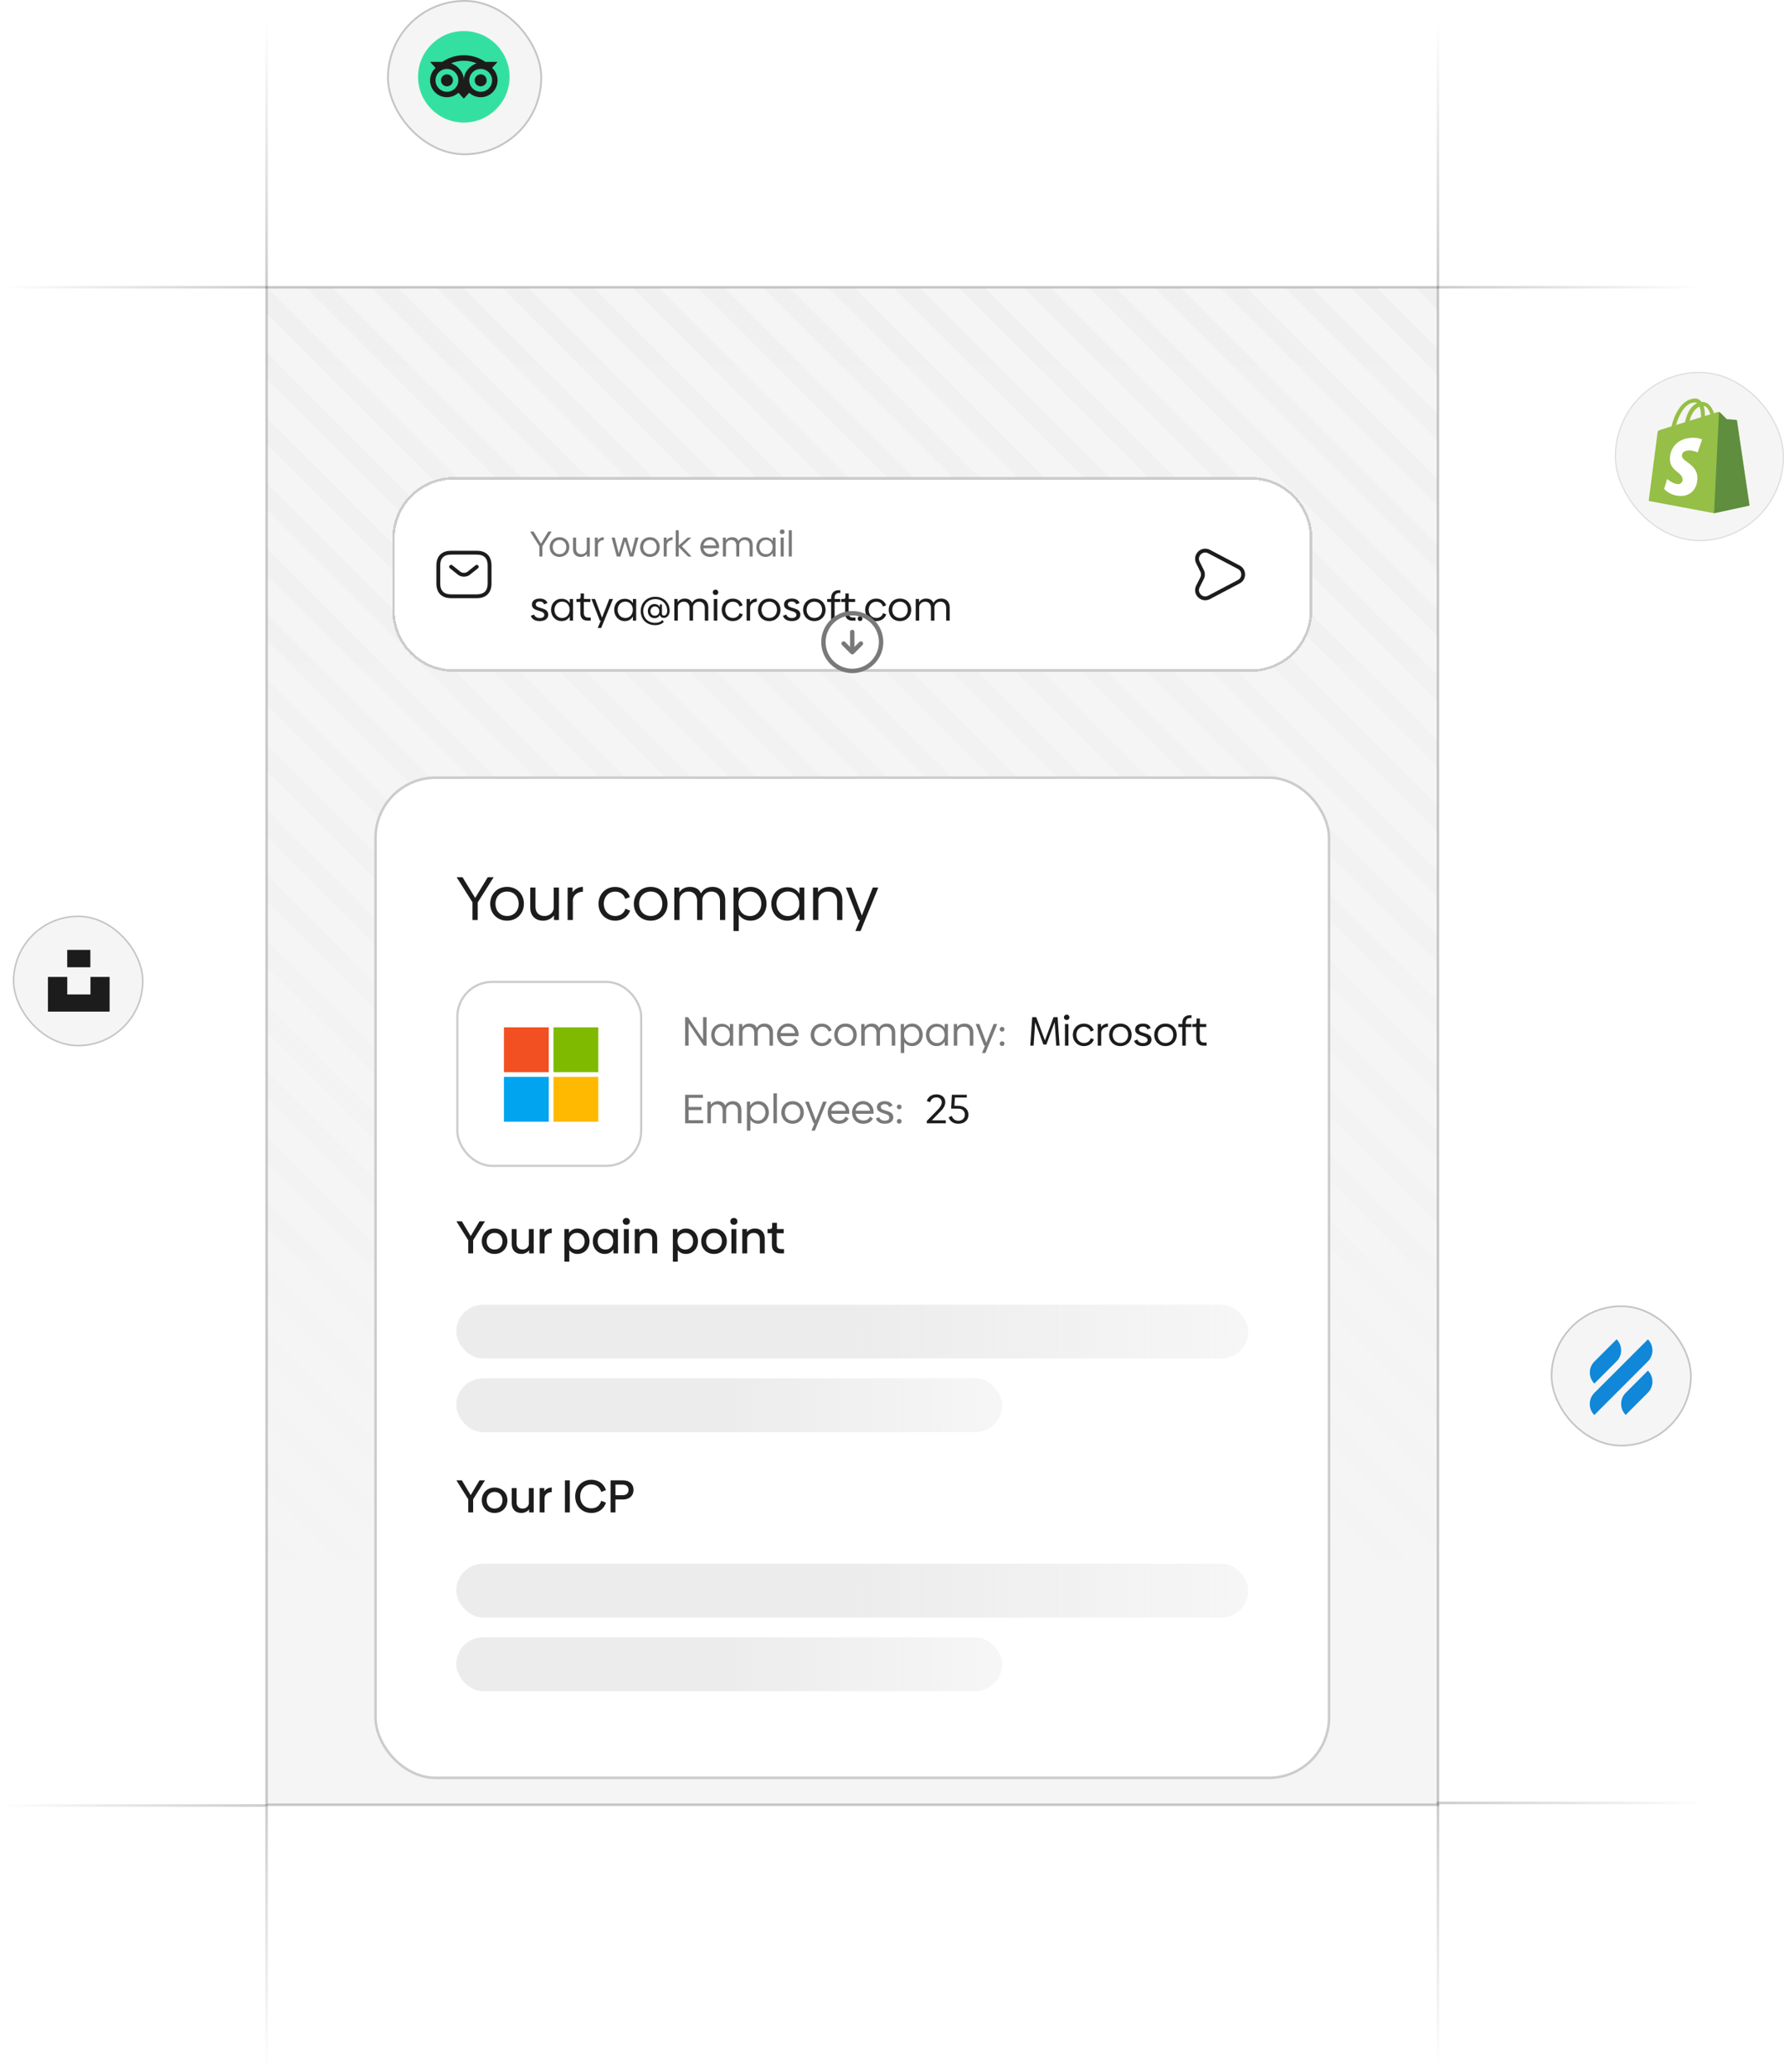 <svg width="696" height="808" viewBox="0 0 696 808" fill="none" xmlns="http://www.w3.org/2000/svg">
<g filter="url(#filter0_b_699_9346)">
<g clip-path="url(#clip0_699_9346)">
<rect x="104" y="112" width="457" height="591.724" fill="black" fill-opacity="0.04"/>
<g opacity="0.02">
<path d="M-463.789 84L118.211 666" stroke="url(#paint0_linear_699_9346)" stroke-width="7.275"/>
<path d="M-438.326 84L143.674 666" stroke="url(#paint1_linear_699_9346)" stroke-width="7.275"/>
<path d="M-412.863 84L169.137 666" stroke="url(#paint2_linear_699_9346)" stroke-width="7.275"/>
<path d="M-387.401 84L194.599 666" stroke="url(#paint3_linear_699_9346)" stroke-width="7.275"/>
<path d="M-361.938 84L220.062 666" stroke="url(#paint4_linear_699_9346)" stroke-width="7.275"/>
<path d="M-336.477 84L245.523 666" stroke="url(#paint5_linear_699_9346)" stroke-width="7.275"/>
<path d="M-311.014 84L270.986 666" stroke="url(#paint6_linear_699_9346)" stroke-width="7.275"/>
<path d="M-285.551 84L296.449 666" stroke="url(#paint7_linear_699_9346)" stroke-width="7.275"/>
<path d="M-260.089 84L321.911 666" stroke="url(#paint8_linear_699_9346)" stroke-width="7.275"/>
<path d="M-234.626 84L347.374 666" stroke="url(#paint9_linear_699_9346)" stroke-width="7.275"/>
<path d="M-209.164 84L372.836 666" stroke="url(#paint10_linear_699_9346)" stroke-width="7.275"/>
<path d="M-183.701 84L398.299 666" stroke="url(#paint11_linear_699_9346)" stroke-width="7.275"/>
<path d="M-158.238 84L423.762 666" stroke="url(#paint12_linear_699_9346)" stroke-width="7.275"/>
<path d="M-132.776 84L449.224 666" stroke="url(#paint13_linear_699_9346)" stroke-width="7.275"/>
<path d="M-107.313 84L474.687 666" stroke="url(#paint14_linear_699_9346)" stroke-width="7.275"/>
<path d="M-81.851 84L500.149 666" stroke="url(#paint15_linear_699_9346)" stroke-width="7.275"/>
<path d="M-56.389 84L525.611 666" stroke="url(#paint16_linear_699_9346)" stroke-width="7.275"/>
<path d="M-30.926 84L551.074 666" stroke="url(#paint17_linear_699_9346)" stroke-width="7.275"/>
<path d="M-5.463 84L576.537 666" stroke="url(#paint18_linear_699_9346)" stroke-width="7.275"/>
<path d="M19.999 84L601.999 666" stroke="url(#paint19_linear_699_9346)" stroke-width="7.275"/>
<path d="M45.462 84L627.462 666" stroke="url(#paint20_linear_699_9346)" stroke-width="7.275"/>
<path d="M70.924 84L652.924 666" stroke="url(#paint21_linear_699_9346)" stroke-width="7.275"/>
<path d="M96.387 84L678.387 666" stroke="url(#paint22_linear_699_9346)" stroke-width="7.275"/>
<path d="M121.85 84L703.85 666" stroke="url(#paint23_linear_699_9346)" stroke-width="7.275"/>
<path d="M147.312 84L729.312 666" stroke="url(#paint24_linear_699_9346)" stroke-width="7.275"/>
<path d="M172.774 84L754.774 666" stroke="url(#paint25_linear_699_9346)" stroke-width="7.275"/>
<path d="M198.236 84L780.236 666" stroke="url(#paint26_linear_699_9346)" stroke-width="7.275"/>
<path d="M223.699 84L805.699 666" stroke="url(#paint27_linear_699_9346)" stroke-width="7.275"/>
<path d="M249.162 84L831.162 666" stroke="url(#paint28_linear_699_9346)" stroke-width="7.275"/>
<path d="M274.624 84L856.624 666" stroke="url(#paint29_linear_699_9346)" stroke-width="7.275"/>
<path d="M300.087 84L882.087 666" stroke="url(#paint30_linear_699_9346)" stroke-width="7.275"/>
<path d="M325.55 84L907.55 666" stroke="url(#paint31_linear_699_9346)" stroke-width="7.275"/>
<path d="M351.012 84L933.012 666" stroke="url(#paint32_linear_699_9346)" stroke-width="7.275"/>
<path d="M376.475 84L958.475 666" stroke="url(#paint33_linear_699_9346)" stroke-width="7.275"/>
<path d="M401.938 84L983.938 666" stroke="url(#paint34_linear_699_9346)" stroke-width="7.275"/>
<path d="M427.399 84L1009.4 666" stroke="url(#paint35_linear_699_9346)" stroke-width="7.275"/>
<path d="M452.862 84L1034.86 666" stroke="url(#paint36_linear_699_9346)" stroke-width="7.275"/>
<path d="M478.324 84L1060.32 666" stroke="url(#paint37_linear_699_9346)" stroke-width="7.275"/>
<path d="M503.787 84L1085.79 666" stroke="url(#paint38_linear_699_9346)" stroke-width="7.275"/>
<path d="M529.25 84L1111.25 666" stroke="url(#paint39_linear_699_9346)" stroke-width="7.275"/>
<path d="M554.712 84L1136.71 666" stroke="url(#paint40_linear_699_9346)" stroke-width="7.275"/>
</g>
<g filter="url(#filter1_d_699_9346)">
<path d="M153 178C153 164.745 163.745 154 177 154H488C501.255 154 512 164.745 512 178V206C512 219.255 501.255 230 488 230H177C163.745 230 153 219.255 153 206V178Z" fill="white" shape-rendering="crispEdges"/>
<path d="M153.5 178C153.5 165.021 164.021 154.5 177 154.5H488C500.979 154.5 511.5 165.021 511.5 178V206C511.5 218.979 500.979 229.5 488 229.5H177C164.021 229.5 153.5 218.979 153.5 206V178Z" stroke="black" stroke-opacity="0.2" shape-rendering="crispEdges"/>
<path d="M186 200.5H176C173 200.5 171 199 171 195.5V188.5C171 185 173 183.5 176 183.5H186C189 183.5 191 185 191 188.5V195.5C191 199 189 200.5 186 200.5Z" stroke="#1C1C1C" stroke-width="1.5" stroke-miterlimit="10" stroke-linecap="round" stroke-linejoin="round"/>
<path d="M186 189L182.87 191.5C181.84 192.32 180.15 192.32 179.12 191.5L176 189" stroke="#1C1C1C" stroke-width="1.5" stroke-miterlimit="10" stroke-linecap="round" stroke-linejoin="round"/>
<path d="M215.237 175.27L211.611 181.01V185H210.421V180.982L206.809 175.27H208.153L211.037 179.988L213.893 175.27H215.237ZM218.284 185.154C216.044 185.154 214.448 183.516 214.448 181.318C214.448 179.106 216.044 177.468 218.284 177.468C220.524 177.468 222.12 179.106 222.12 181.318C222.12 183.516 220.524 185.154 218.284 185.154ZM218.298 184.09C219.852 184.09 220.93 182.928 220.93 181.318C220.93 179.694 219.866 178.532 218.298 178.532C216.73 178.532 215.652 179.694 215.652 181.318C215.652 182.928 216.73 184.09 218.298 184.09ZM228.91 177.622H230.1V185H228.966V183.95C228.476 184.636 227.594 185.154 226.502 185.154C224.612 185.154 223.562 183.922 223.562 182.172V177.622H224.752V182.032C224.752 183.278 225.55 184.104 226.81 184.09C228.056 184.09 228.896 183.194 228.91 182.256V177.622ZM233.188 178.7C233.664 178.014 234.504 177.468 235.54 177.468V178.574C234.196 178.588 233.258 179.498 233.258 180.548V185H232.068V177.622H233.188V178.7ZM247.852 177.622H249.098L247.082 185H245.682L243.848 178.966L242.042 185H240.628L238.612 177.622H239.844L241.398 183.81L243.19 177.622H244.52L246.312 183.782L247.852 177.622ZM253.557 185.154C251.317 185.154 249.721 183.516 249.721 181.318C249.721 179.106 251.317 177.468 253.557 177.468C255.797 177.468 257.393 179.106 257.393 181.318C257.393 183.516 255.797 185.154 253.557 185.154ZM253.571 184.09C255.125 184.09 256.203 182.928 256.203 181.318C256.203 179.694 255.139 178.532 253.571 178.532C252.003 178.532 250.925 179.694 250.925 181.318C250.925 182.928 252.003 184.09 253.571 184.09ZM260.053 178.7C260.529 178.014 261.369 177.468 262.405 177.468V178.574C261.061 178.588 260.123 179.498 260.123 180.548V185H258.933V177.622H260.053V178.7ZM269.797 185H268.453L264.813 181.318V185H263.623V174.766H264.813V180.716L268.299 177.622H269.685L266.031 181.024L269.797 185ZM274.412 181.752C274.622 183.124 275.7 184.048 277.058 184.048C278.262 184.048 278.934 183.586 279.298 182.732L280.334 183.362C279.788 184.412 278.766 185.168 277.016 185.168C274.748 185.168 273.208 183.516 273.208 181.318C273.208 179.176 274.846 177.454 276.932 177.454C279.158 177.454 280.572 179.204 280.572 181.15C280.572 181.36 280.558 181.612 280.544 181.752H274.412ZM274.426 180.716H279.354C279.172 179.33 278.206 178.49 276.974 178.49C275.728 178.49 274.65 179.316 274.426 180.716ZM290.733 177.468C292.581 177.468 293.631 178.728 293.631 180.45V185H292.441V180.66C292.441 179.414 291.699 178.518 290.467 178.532C289.221 178.532 288.451 179.498 288.423 180.352V185H287.233V180.66C287.233 179.4 286.491 178.518 285.259 178.532C284.027 178.532 283.243 179.498 283.229 180.352V185H282.039V177.622H283.159V178.714C283.607 178.028 284.461 177.468 285.595 177.468C286.869 177.468 287.709 178.014 288.115 178.966C288.493 178.168 289.403 177.468 290.733 177.468ZM301.469 177.622H302.575V185H301.469V183.586C300.909 184.566 299.943 185.154 298.697 185.154C296.597 185.154 295.071 183.516 295.071 181.304C295.071 179.12 296.611 177.538 298.697 177.538C299.943 177.538 300.909 178.098 301.469 179.05V177.622ZM298.837 184.104C300.363 184.104 301.427 182.956 301.427 181.304C301.427 179.666 300.377 178.518 298.837 178.518C297.353 178.518 296.247 179.722 296.247 181.304C296.247 182.914 297.353 184.104 298.837 184.104ZM305.158 176.264C304.626 176.264 304.22 175.886 304.22 175.354C304.22 174.808 304.626 174.416 305.158 174.416C305.69 174.416 306.096 174.808 306.096 175.354C306.096 175.886 305.69 176.264 305.158 176.264ZM304.57 185V177.622H305.76V185H304.57ZM307.728 185V174.766H308.918V185H307.728Z" fill="#797979"/>
<path d="M210.565 210.176C208.821 210.176 207.541 209.472 207.093 208.128L208.389 207.616C208.661 208.48 209.445 208.992 210.613 208.992C211.669 208.992 212.357 208.544 212.357 207.76C212.357 205.728 207.509 206.64 207.509 203.744C207.509 202.288 208.709 201.392 210.565 201.392C212.101 201.392 213.205 202.016 213.573 203.136L212.277 203.648C212.005 202.896 211.397 202.544 210.549 202.544C209.573 202.544 209.013 202.976 209.013 203.664C209.013 205.552 213.893 204.56 213.893 207.648C213.893 209.248 212.565 210.176 210.565 210.176ZM222.286 201.568H223.55V210H222.286V208.384C221.646 209.504 220.542 210.176 219.118 210.176C216.718 210.176 214.974 208.304 214.974 205.776C214.974 203.28 216.734 201.472 219.118 201.472C220.542 201.472 221.646 202.112 222.286 203.2V201.568ZM219.278 208.976C221.022 208.976 222.238 207.664 222.238 205.776C222.238 203.904 221.038 202.592 219.278 202.592C217.582 202.592 216.318 203.968 216.318 205.776C216.318 207.616 217.582 208.976 219.278 208.976ZM229.221 210C227.397 210 226.421 208.912 226.421 207.168V202.736H224.885V201.568H225.765C226.277 201.568 226.517 201.312 226.517 200.8V199.408H227.829V201.568H230.325V202.736H227.781V207.024C227.781 208.16 228.373 208.8 229.461 208.8H230.453V210H229.221ZM237.72 201.568H239.144L234.536 212.864H233.192L234.392 210H234.024L230.728 201.568H232.152L234.872 208.848L237.72 201.568ZM246.926 201.568H248.19V210H246.926V208.384C246.286 209.504 245.182 210.176 243.758 210.176C241.358 210.176 239.614 208.304 239.614 205.776C239.614 203.28 241.374 201.472 243.758 201.472C245.182 201.472 246.286 202.112 246.926 203.2V201.568ZM243.918 208.976C245.662 208.976 246.878 207.664 246.878 205.776C246.878 203.904 245.678 202.592 243.918 202.592C242.222 202.592 240.958 203.968 240.958 205.776C240.958 207.616 242.222 208.976 243.918 208.976ZM255.638 200.704C259.014 200.704 261.254 203.056 261.254 206.16C261.254 207.792 260.262 208.944 258.998 208.944C258.182 208.944 257.622 208.528 257.446 207.824C257.062 208.56 256.358 209.04 255.318 209.04C253.83 209.04 252.742 207.824 252.742 206.288C252.742 204.736 253.798 203.52 255.318 203.52C256.278 203.52 256.998 203.984 257.414 204.704V203.68H258.246V207.184C258.246 207.696 258.502 208.032 258.982 208.032C259.766 208.032 260.294 207.392 260.294 206.16C260.294 203.6 258.422 201.6 255.638 201.6C252.886 201.6 250.95 203.648 250.95 206.256C250.95 209.024 252.806 210.864 255.638 210.864C256.838 210.864 257.862 210.464 258.39 209.776L258.998 210.464C258.31 211.248 257.094 211.76 255.638 211.76C252.198 211.76 249.974 209.504 249.974 206.256C249.974 203.104 252.262 200.704 255.638 200.704ZM255.478 208.096C256.502 208.096 257.206 207.328 257.206 206.288C257.206 205.232 256.502 204.464 255.478 204.464C254.518 204.464 253.766 205.248 253.766 206.288C253.766 207.312 254.486 208.096 255.478 208.096ZM273.015 201.392C275.127 201.392 276.327 202.832 276.327 204.8V210H274.967V205.04C274.967 203.616 274.119 202.592 272.711 202.608C271.287 202.608 270.407 203.712 270.375 204.688V210H269.015V205.04C269.015 203.6 268.167 202.592 266.759 202.608C265.351 202.608 264.455 203.712 264.439 204.688V210H263.079V201.568H264.359V202.816C264.871 202.032 265.847 201.392 267.143 201.392C268.599 201.392 269.559 202.016 270.023 203.104C270.455 202.192 271.495 201.392 273.015 201.392ZM279.158 200.016C278.55 200.016 278.086 199.584 278.086 198.976C278.086 198.352 278.55 197.904 279.158 197.904C279.766 197.904 280.23 198.352 280.23 198.976C280.23 199.584 279.766 200.016 279.158 200.016ZM278.486 210V201.568H279.846V210H278.486ZM285.903 210.176C283.407 210.176 281.567 208.32 281.567 205.792C281.567 203.296 283.391 201.408 285.887 201.408C287.919 201.408 289.295 202.624 289.727 204.032L288.511 204.512C288.159 203.344 287.199 202.624 285.919 202.624C284.223 202.624 282.943 203.92 282.943 205.792C282.943 207.664 284.223 208.96 285.935 208.96C287.231 208.96 288.207 208.24 288.559 207.072L289.775 207.568C289.343 208.944 287.951 210.176 285.903 210.176ZM292.562 202.8C293.106 202.016 294.066 201.392 295.25 201.392V202.656C293.714 202.672 292.642 203.712 292.642 204.912V210H291.282V201.568H292.562V202.8ZM300.107 210.176C297.547 210.176 295.723 208.304 295.723 205.792C295.723 203.264 297.547 201.392 300.107 201.392C302.667 201.392 304.491 203.264 304.491 205.792C304.491 208.304 302.667 210.176 300.107 210.176ZM300.123 208.96C301.899 208.96 303.131 207.632 303.131 205.792C303.131 203.936 301.915 202.608 300.123 202.608C298.331 202.608 297.099 203.936 297.099 205.792C297.099 207.632 298.331 208.96 300.123 208.96ZM308.924 210.176C307.18 210.176 305.9 209.472 305.452 208.128L306.748 207.616C307.02 208.48 307.804 208.992 308.972 208.992C310.028 208.992 310.716 208.544 310.716 207.76C310.716 205.728 305.868 206.64 305.868 203.744C305.868 202.288 307.068 201.392 308.924 201.392C310.46 201.392 311.564 202.016 311.932 203.136L310.636 203.648C310.364 202.896 309.756 202.544 308.908 202.544C307.932 202.544 307.372 202.976 307.372 203.664C307.372 205.552 312.252 204.56 312.252 207.648C312.252 209.248 310.924 210.176 308.924 210.176ZM317.701 210.176C315.141 210.176 313.317 208.304 313.317 205.792C313.317 203.264 315.141 201.392 317.701 201.392C320.261 201.392 322.085 203.264 322.085 205.792C322.085 208.304 320.261 210.176 317.701 210.176ZM317.717 208.96C319.493 208.96 320.725 207.632 320.725 205.792C320.725 203.936 319.509 202.608 317.717 202.608C315.925 202.608 314.693 203.936 314.693 205.792C314.693 207.632 315.925 208.96 317.717 208.96ZM327.339 199.216C326.267 199.216 325.611 199.888 325.611 201.088V201.568H327.819V202.736H325.611V210H324.251V202.736H322.715V201.568H324.251V201.216C324.251 199.28 325.355 198.128 327.291 198.128H327.851V199.216H327.339ZM332.518 210C330.694 210 329.718 208.912 329.718 207.168V202.736H328.182V201.568H329.062C329.574 201.568 329.814 201.312 329.814 200.8V199.408H331.126V201.568H333.622V202.736H331.078V207.024C331.078 208.16 331.67 208.8 332.758 208.8H333.75V210H332.518ZM335.529 210.144C335.001 210.144 334.617 209.76 334.617 209.232C334.617 208.688 335.001 208.304 335.529 208.304C336.057 208.304 336.457 208.688 336.457 209.232C336.457 209.76 336.057 210.144 335.529 210.144ZM341.872 210.176C339.376 210.176 337.536 208.32 337.536 205.792C337.536 203.296 339.36 201.408 341.856 201.408C343.888 201.408 345.264 202.624 345.696 204.032L344.48 204.512C344.128 203.344 343.168 202.624 341.888 202.624C340.192 202.624 338.912 203.92 338.912 205.792C338.912 207.664 340.192 208.96 341.904 208.96C343.2 208.96 344.176 208.24 344.528 207.072L345.744 207.568C345.312 208.944 343.92 210.176 341.872 210.176ZM351.107 210.176C348.547 210.176 346.723 208.304 346.723 205.792C346.723 203.264 348.547 201.392 351.107 201.392C353.667 201.392 355.491 203.264 355.491 205.792C355.491 208.304 353.667 210.176 351.107 210.176ZM351.123 208.96C352.899 208.96 354.131 207.632 354.131 205.792C354.131 203.936 352.915 202.608 351.123 202.608C349.331 202.608 348.099 203.936 348.099 205.792C348.099 207.632 349.331 208.96 351.123 208.96ZM367.187 201.392C369.299 201.392 370.499 202.832 370.499 204.8V210H369.139V205.04C369.139 203.616 368.291 202.592 366.883 202.608C365.459 202.608 364.579 203.712 364.547 204.688V210H363.187V205.04C363.187 203.6 362.339 202.592 360.931 202.608C359.523 202.608 358.627 203.712 358.611 204.688V210H357.251V201.568H358.531V202.816C359.043 202.032 360.019 201.392 361.315 201.392C362.771 201.392 363.731 202.016 364.195 203.104C364.627 202.192 365.667 201.392 367.187 201.392Z" fill="#1C1C1C"/>
<path d="M483.29 189.171L471.7 183.071C468.95 181.621 465.96 184.551 467.35 187.331L468.97 190.571C469.42 191.471 469.42 192.531 468.97 193.431L467.35 196.671C465.96 199.451 468.95 202.371 471.7 200.931L483.29 194.831C485.57 193.631 485.57 190.371 483.29 189.171Z" stroke="#1C1C1C" stroke-width="1.5" stroke-linecap="round" stroke-linejoin="round"/>
</g>
<path d="M332.501 261.613C338.714 261.613 343.751 256.576 343.751 250.363C343.751 244.15 338.714 239.113 332.501 239.113C326.288 239.113 321.251 244.15 321.251 250.363C321.251 256.576 326.288 261.613 332.501 261.613Z" stroke="#797979" stroke-width="1.716" stroke-linecap="round" stroke-linejoin="round"/>
<path d="M332.5 246.422V253.172" stroke="#797979" stroke-width="1.716" stroke-linecap="round" stroke-linejoin="round"/>
<path d="M329.125 250.926L332.5 254.301L335.875 250.926" stroke="#797979" stroke-width="1.716" stroke-linecap="round" stroke-linejoin="round"/>
<g opacity="0.52" filter="url(#filter2_d_699_9346)">
<rect x="157.5" y="329.723" width="297" height="288" rx="32" fill="white"/>
</g>
<g filter="url(#filter3_d_699_9346)">
<rect x="146" y="270.723" width="373" height="391" rx="24" fill="white"/>
<rect x="146.5" y="271.223" width="372" height="390" rx="23.5" stroke="black" stroke-opacity="0.2"/>
<path d="M192.592 310.043L186.376 319.883V326.723H184.336V319.835L178.144 310.043H180.448L185.392 318.131L190.288 310.043H192.592ZM197.816 326.987C193.976 326.987 191.24 324.179 191.24 320.411C191.24 316.619 193.976 313.811 197.816 313.811C201.656 313.811 204.392 316.619 204.392 320.411C204.392 324.179 201.656 326.987 197.816 326.987ZM197.84 325.163C200.504 325.163 202.352 323.171 202.352 320.411C202.352 317.627 200.528 315.635 197.84 315.635C195.152 315.635 193.304 317.627 193.304 320.411C193.304 323.171 195.152 325.163 197.84 325.163ZM216.032 314.075H218.072V326.723H216.128V324.923C215.288 326.099 213.776 326.987 211.904 326.987C208.664 326.987 206.864 324.875 206.864 321.875V314.075H208.904V321.635C208.904 323.771 210.272 325.187 212.432 325.163C214.568 325.163 216.008 323.627 216.032 322.019V314.075ZM223.366 315.923C224.182 314.747 225.622 313.811 227.398 313.811V315.707C225.094 315.731 223.486 317.291 223.486 319.091V326.723H221.446V314.075H223.366V315.923ZM240.002 326.987C236.258 326.987 233.498 324.203 233.498 320.411C233.498 316.667 236.234 313.835 239.978 313.835C243.026 313.835 245.09 315.659 245.738 317.771L243.914 318.491C243.386 316.739 241.946 315.659 240.026 315.659C237.482 315.659 235.562 317.603 235.562 320.411C235.562 323.219 237.482 325.163 240.05 325.163C241.994 325.163 243.458 324.083 243.986 322.331L245.81 323.075C245.162 325.139 243.074 326.987 240.002 326.987ZM253.855 326.987C250.015 326.987 247.279 324.179 247.279 320.411C247.279 316.619 250.015 313.811 253.855 313.811C257.695 313.811 260.431 316.619 260.431 320.411C260.431 324.179 257.695 326.987 253.855 326.987ZM253.879 325.163C256.543 325.163 258.391 323.171 258.391 320.411C258.391 317.627 256.567 315.635 253.879 315.635C251.191 315.635 249.343 317.627 249.343 320.411C249.343 323.171 251.191 325.163 253.879 325.163ZM277.975 313.811C281.143 313.811 282.943 315.971 282.943 318.923V326.723H280.903V319.283C280.903 317.147 279.631 315.611 277.519 315.635C275.383 315.635 274.063 317.291 274.015 318.755V326.723H271.975V319.283C271.975 317.123 270.703 315.611 268.591 315.635C266.479 315.635 265.135 317.291 265.111 318.755V326.723H263.071V314.075H264.991V315.947C265.759 314.771 267.223 313.811 269.167 313.811C271.351 313.811 272.791 314.747 273.487 316.379C274.135 315.011 275.695 313.811 277.975 313.811ZM292.853 313.811C296.453 313.811 299.045 316.643 299.045 320.411C299.045 324.179 296.405 326.987 292.805 326.987C290.837 326.987 289.229 326.123 288.221 324.659V331.019H286.181V314.075H288.077V316.403C289.085 314.795 290.765 313.811 292.853 313.811ZM292.589 325.187C295.109 325.187 297.005 323.147 297.005 320.411C297.005 317.651 295.133 315.611 292.589 315.611C289.973 315.611 288.125 317.603 288.125 320.411C288.125 323.219 289.949 325.187 292.589 325.187ZM311.896 314.075H313.792V326.723H311.896V324.299C310.936 325.979 309.28 326.987 307.144 326.987C303.544 326.987 300.928 324.179 300.928 320.387C300.928 316.643 303.568 313.931 307.144 313.931C309.28 313.931 310.936 314.891 311.896 316.523V314.075ZM307.384 325.187C310 325.187 311.824 323.219 311.824 320.387C311.824 317.579 310.024 315.611 307.384 315.611C304.84 315.611 302.944 317.675 302.944 320.387C302.944 323.147 304.84 325.187 307.384 325.187ZM323.5 313.811C326.74 313.811 328.636 315.851 328.636 318.995V326.723H326.596V319.355C326.596 317.003 325.228 315.611 322.972 315.635C320.812 315.635 319.276 317.195 319.252 318.899V326.723H317.212V314.075H319.132V315.923C319.948 314.723 321.484 313.811 323.5 313.811ZM340.509 314.075H342.645L335.733 331.019H333.717L335.517 326.723H334.965L330.021 314.075H332.157L336.237 324.995L340.509 314.075Z" fill="#1C1C1C"/>
<rect x="178" y="350.434" width="72.578" height="72.578" rx="14" fill="white"/>
<rect x="178.428" y="350.862" width="71.722" height="71.722" rx="13.572" stroke="black" stroke-opacity="0.2" stroke-width="0.856"/>
<g clip-path="url(#clip1_699_9346)">
<path d="M214.085 368.578H196.598V386.066H214.085V368.578Z" fill="#F25022"/>
<path d="M233.414 368.578H215.926V386.066H233.414V368.578Z" fill="#7FBA00"/>
<path d="M214.085 387.906H196.598V405.394H214.085V387.906Z" fill="#00A4EF"/>
<path d="M233.414 387.906H215.926V405.394H233.414V387.906Z" fill="#FFB900"/>
</g>
<path d="M274.3 364.603H275.66V375.723H274.524L268.652 366.987V375.723H267.292V364.603H268.428L274.3 373.355V364.603ZM284.776 367.291H286.04V375.723H284.776V374.107C284.136 375.227 283.032 375.899 281.608 375.899C279.208 375.899 277.464 374.027 277.464 371.499C277.464 369.003 279.224 367.195 281.608 367.195C283.032 367.195 284.136 367.835 284.776 368.923V367.291ZM281.768 374.699C283.512 374.699 284.728 373.387 284.728 371.499C284.728 369.627 283.528 368.315 281.768 368.315C280.072 368.315 278.808 369.691 278.808 371.499C278.808 373.339 280.072 374.699 281.768 374.699ZM298.256 367.115C300.368 367.115 301.568 368.555 301.568 370.523V375.723H300.208V370.763C300.208 369.339 299.36 368.315 297.952 368.331C296.528 368.331 295.648 369.435 295.616 370.411V375.723H294.256V370.763C294.256 369.323 293.408 368.315 292 368.331C290.592 368.331 289.696 369.435 289.68 370.411V375.723H288.32V367.291H289.6V368.539C290.112 367.755 291.088 367.115 292.384 367.115C293.84 367.115 294.8 367.739 295.264 368.827C295.696 367.915 296.736 367.115 298.256 367.115ZM304.51 372.011C304.75 373.579 305.982 374.635 307.534 374.635C308.91 374.635 309.678 374.107 310.094 373.131L311.278 373.851C310.654 375.051 309.486 375.915 307.486 375.915C304.894 375.915 303.134 374.027 303.134 371.515C303.134 369.067 305.006 367.099 307.39 367.099C309.934 367.099 311.55 369.099 311.55 371.323C311.55 371.563 311.534 371.851 311.518 372.011H304.51ZM304.526 370.827H310.158C309.95 369.243 308.846 368.283 307.438 368.283C306.014 368.283 304.782 369.227 304.526 370.827ZM320.628 375.899C318.132 375.899 316.292 374.043 316.292 371.515C316.292 369.019 318.116 367.131 320.612 367.131C322.644 367.131 324.02 368.347 324.452 369.755L323.236 370.235C322.884 369.067 321.924 368.347 320.644 368.347C318.948 368.347 317.668 369.643 317.668 371.515C317.668 373.387 318.948 374.683 320.66 374.683C321.956 374.683 322.932 373.963 323.284 372.795L324.5 373.291C324.068 374.667 322.676 375.899 320.628 375.899ZM329.863 375.899C327.303 375.899 325.479 374.027 325.479 371.515C325.479 368.987 327.303 367.115 329.863 367.115C332.423 367.115 334.247 368.987 334.247 371.515C334.247 374.027 332.423 375.899 329.863 375.899ZM329.879 374.683C331.655 374.683 332.887 373.355 332.887 371.515C332.887 369.659 331.671 368.331 329.879 368.331C328.087 368.331 326.855 369.659 326.855 371.515C326.855 373.355 328.087 374.683 329.879 374.683ZM345.943 367.115C348.055 367.115 349.255 368.555 349.255 370.523V375.723H347.895V370.763C347.895 369.339 347.047 368.315 345.639 368.331C344.215 368.331 343.335 369.435 343.303 370.411V375.723H341.943V370.763C341.943 369.323 341.095 368.315 339.687 368.331C338.279 368.331 337.383 369.435 337.367 370.411V375.723H336.007V367.291H337.287V368.539C337.799 367.755 338.775 367.115 340.071 367.115C341.527 367.115 342.487 367.739 342.951 368.827C343.383 367.915 344.423 367.115 345.943 367.115ZM355.861 367.115C358.261 367.115 359.989 369.003 359.989 371.515C359.989 374.027 358.229 375.899 355.829 375.899C354.517 375.899 353.445 375.323 352.773 374.347V378.587H351.413V367.291H352.677V368.843C353.349 367.771 354.469 367.115 355.861 367.115ZM355.685 374.699C357.365 374.699 358.629 373.339 358.629 371.515C358.629 369.675 357.381 368.315 355.685 368.315C353.941 368.315 352.709 369.643 352.709 371.515C352.709 373.387 353.925 374.699 355.685 374.699ZM368.557 367.291H369.821V375.723H368.557V374.107C367.917 375.227 366.813 375.899 365.389 375.899C362.989 375.899 361.245 374.027 361.245 371.499C361.245 369.003 363.005 367.195 365.389 367.195C366.813 367.195 367.917 367.835 368.557 368.923V367.291ZM365.549 374.699C367.293 374.699 368.509 373.387 368.509 371.499C368.509 369.627 367.309 368.315 365.549 368.315C363.853 368.315 362.589 369.691 362.589 371.499C362.589 373.339 363.853 374.699 365.549 374.699ZM376.293 367.115C378.453 367.115 379.717 368.475 379.717 370.571V375.723H378.357V370.811C378.357 369.243 377.445 368.315 375.941 368.331C374.501 368.331 373.477 369.371 373.461 370.507V375.723H372.101V367.291H373.381V368.523C373.925 367.723 374.949 367.115 376.293 367.115ZM387.632 367.291H389.056L384.448 378.587H383.104L384.304 375.723H383.936L380.64 367.291H382.064L384.784 374.571L387.632 367.291ZM390.961 370.251C390.433 370.251 390.033 369.867 390.033 369.339C390.033 368.795 390.433 368.411 390.961 368.411C391.489 368.411 391.873 368.795 391.873 369.339C391.873 369.867 391.489 370.251 390.961 370.251ZM390.961 375.867C390.433 375.867 390.033 375.483 390.033 374.955C390.033 374.411 390.433 374.027 390.961 374.027C391.489 374.027 391.873 374.411 391.873 374.955C391.873 375.483 391.489 375.867 390.961 375.867Z" fill="#797979"/>
<path d="M413.364 375.723H412.084L411.46 366.571L408.228 375.275H407.076L403.86 366.587L403.236 375.723H401.956L402.708 364.603H403.988V364.619L404.276 364.603L407.668 373.691L411.044 364.603L411.332 364.619V364.603H412.612L413.364 375.723ZM416.148 365.739C415.54 365.739 415.076 365.307 415.076 364.699C415.076 364.075 415.54 363.627 416.148 363.627C416.756 363.627 417.22 364.075 417.22 364.699C417.22 365.307 416.756 365.739 416.148 365.739ZM415.476 375.723V367.291H416.836V375.723H415.476ZM422.893 375.899C420.397 375.899 418.557 374.043 418.557 371.515C418.557 369.019 420.381 367.131 422.877 367.131C424.909 367.131 426.285 368.347 426.717 369.755L425.501 370.235C425.149 369.067 424.189 368.347 422.909 368.347C421.213 368.347 419.933 369.643 419.933 371.515C419.933 373.387 421.213 374.683 422.925 374.683C424.221 374.683 425.197 373.963 425.549 372.795L426.765 373.291C426.333 374.667 424.941 375.899 422.893 375.899ZM429.553 368.523C430.097 367.739 431.057 367.115 432.241 367.115V368.379C430.705 368.395 429.633 369.435 429.633 370.635V375.723H428.273V367.291H429.553V368.523ZM437.097 375.899C434.537 375.899 432.713 374.027 432.713 371.515C432.713 368.987 434.537 367.115 437.097 367.115C439.657 367.115 441.481 368.987 441.481 371.515C441.481 374.027 439.657 375.899 437.097 375.899ZM437.113 374.683C438.889 374.683 440.121 373.355 440.121 371.515C440.121 369.659 438.905 368.331 437.113 368.331C435.321 368.331 434.089 369.659 434.089 371.515C434.089 373.355 435.321 374.683 437.113 374.683ZM445.914 375.899C444.17 375.899 442.89 375.195 442.442 373.851L443.738 373.339C444.01 374.203 444.794 374.715 445.962 374.715C447.018 374.715 447.706 374.267 447.706 373.483C447.706 371.451 442.858 372.363 442.858 369.467C442.858 368.011 444.058 367.115 445.914 367.115C447.45 367.115 448.554 367.739 448.922 368.859L447.626 369.371C447.354 368.619 446.746 368.267 445.898 368.267C444.922 368.267 444.362 368.699 444.362 369.387C444.362 371.275 449.242 370.283 449.242 373.371C449.242 374.971 447.914 375.899 445.914 375.899ZM454.691 375.899C452.131 375.899 450.307 374.027 450.307 371.515C450.307 368.987 452.131 367.115 454.691 367.115C457.251 367.115 459.075 368.987 459.075 371.515C459.075 374.027 457.251 375.899 454.691 375.899ZM454.707 374.683C456.483 374.683 457.715 373.355 457.715 371.515C457.715 369.659 456.499 368.331 454.707 368.331C452.915 368.331 451.683 369.659 451.683 371.515C451.683 373.355 452.915 374.683 454.707 374.683ZM464.329 364.939C463.257 364.939 462.601 365.611 462.601 366.811V367.291H464.809V368.459H462.601V375.723H461.241V368.459H459.705V367.291H461.241V366.939C461.241 365.003 462.345 363.851 464.281 363.851H464.841V364.939H464.329ZM469.508 375.723C467.684 375.723 466.708 374.635 466.708 372.891V368.459H465.172V367.291H466.052C466.564 367.291 466.804 367.035 466.804 366.523V365.131H468.116V367.291H470.612V368.459H468.068V372.747C468.068 373.883 468.66 374.523 469.748 374.523H470.74V375.723H469.508Z" fill="#1C1C1C"/>
<path d="M268.652 404.792H274.332V405.992H267.292V394.872H274.236V396.072H268.652V399.64H273.692V400.84H268.652V404.792ZM285.927 397.384C288.039 397.384 289.239 398.824 289.239 400.792V405.992H287.879V401.032C287.879 399.608 287.031 398.584 285.623 398.6C284.199 398.6 283.319 399.704 283.287 400.68V405.992H281.927V401.032C281.927 399.592 281.079 398.584 279.671 398.6C278.263 398.6 277.367 399.704 277.351 400.68V405.992H275.991V397.56H277.271V398.808C277.783 398.024 278.759 397.384 280.055 397.384C281.511 397.384 282.471 398.008 282.935 399.096C283.367 398.184 284.407 397.384 285.927 397.384ZM295.846 397.384C298.246 397.384 299.974 399.272 299.974 401.784C299.974 404.296 298.214 406.168 295.814 406.168C294.502 406.168 293.43 405.592 292.758 404.616V408.856H291.398V397.56H292.662V399.112C293.334 398.04 294.454 397.384 295.846 397.384ZM295.67 404.968C297.35 404.968 298.614 403.608 298.614 401.784C298.614 399.944 297.366 398.584 295.67 398.584C293.926 398.584 292.694 399.912 292.694 401.784C292.694 403.656 293.91 404.968 295.67 404.968ZM301.741 405.992V394.296H303.101V405.992H301.741ZM309.207 406.168C306.647 406.168 304.823 404.296 304.823 401.784C304.823 399.256 306.647 397.384 309.207 397.384C311.767 397.384 313.591 399.256 313.591 401.784C313.591 404.296 311.767 406.168 309.207 406.168ZM309.223 404.952C310.999 404.952 312.231 403.624 312.231 401.784C312.231 399.928 311.015 398.6 309.223 398.6C307.431 398.6 306.199 399.928 306.199 401.784C306.199 403.624 307.431 404.952 309.223 404.952ZM321.101 397.56H322.525L317.917 408.856H316.573L317.773 405.992H317.405L314.109 397.56H315.533L318.253 404.84L321.101 397.56ZM324.291 402.28C324.531 403.848 325.763 404.904 327.315 404.904C328.691 404.904 329.459 404.376 329.875 403.4L331.059 404.12C330.435 405.32 329.267 406.184 327.267 406.184C324.675 406.184 322.915 404.296 322.915 401.784C322.915 399.336 324.787 397.368 327.171 397.368C329.715 397.368 331.331 399.368 331.331 401.592C331.331 401.832 331.315 402.12 331.299 402.28H324.291ZM324.307 401.096H329.939C329.731 399.512 328.627 398.552 327.219 398.552C325.795 398.552 324.563 399.496 324.307 401.096ZM333.791 402.28C334.031 403.848 335.263 404.904 336.815 404.904C338.191 404.904 338.959 404.376 339.375 403.4L340.559 404.12C339.935 405.32 338.767 406.184 336.767 406.184C334.175 406.184 332.415 404.296 332.415 401.784C332.415 399.336 334.287 397.368 336.671 397.368C339.215 397.368 340.831 399.368 340.831 401.592C340.831 401.832 340.815 402.12 340.799 402.28H333.791ZM333.807 401.096H339.439C339.231 399.512 338.127 398.552 336.719 398.552C335.295 398.552 334.063 399.496 333.807 401.096ZM345.18 406.168C343.436 406.168 342.156 405.464 341.708 404.12L343.004 403.608C343.276 404.472 344.06 404.984 345.228 404.984C346.284 404.984 346.972 404.536 346.972 403.752C346.972 401.72 342.124 402.632 342.124 399.736C342.124 398.28 343.324 397.384 345.18 397.384C346.716 397.384 347.82 398.008 348.188 399.128L346.892 399.64C346.62 398.888 346.012 398.536 345.164 398.536C344.188 398.536 343.628 398.968 343.628 399.656C343.628 401.544 348.508 400.552 348.508 403.64C348.508 405.24 347.18 406.168 345.18 406.168ZM350.821 400.52C350.293 400.52 349.893 400.136 349.893 399.608C349.893 399.064 350.293 398.68 350.821 398.68C351.349 398.68 351.733 399.064 351.733 399.608C351.733 400.136 351.349 400.52 350.821 400.52ZM350.821 406.136C350.293 406.136 349.893 405.752 349.893 405.224C349.893 404.68 350.293 404.296 350.821 404.296C351.349 404.296 351.733 404.68 351.733 405.224C351.733 405.752 351.349 406.136 350.821 406.136Z" fill="#797979"/>
<path d="M363.556 404.84H368.996V405.992H361.572V405.096L365.668 400.888C366.436 400.136 367.412 399 367.412 397.784C367.412 396.68 366.564 395.896 365.3 395.896C364.164 395.896 363.22 396.536 362.884 397.768L361.588 397.336C362.004 395.736 363.476 394.712 365.3 394.712C367.412 394.712 368.788 395.928 368.788 397.736C368.788 399.256 367.812 400.504 366.724 401.56L363.556 404.84ZM373.94 399.176C376.26 399.176 377.828 400.584 377.828 402.664C377.828 404.728 376.292 406.168 373.908 406.168C372.02 406.168 370.628 405.272 370.116 403.64L371.364 403.144C371.668 404.312 372.676 405 373.924 405C375.412 405 376.436 404.024 376.436 402.648C376.436 401.288 375.412 400.28 373.892 400.28H371.076L371.364 394.872H377.172V395.96H372.532L372.356 399.176H373.94Z" fill="#1C1C1C"/>
<path d="M189.214 444.213L184.588 451.593V456.723H182.68V451.593L178.054 444.213H180.196L183.634 449.973L187.072 444.213H189.214ZM192.95 456.939C190.034 456.939 187.964 454.815 187.964 451.989C187.964 449.145 190.034 447.039 192.95 447.039C195.884 447.039 197.954 449.145 197.954 451.989C197.954 454.815 195.884 456.939 192.95 456.939ZM192.968 455.229C194.786 455.229 196.046 453.879 196.046 451.989C196.046 450.081 194.804 448.731 192.968 448.731C191.132 448.731 189.872 450.081 189.872 451.989C189.872 453.861 191.132 455.229 192.968 455.229ZM206.324 447.237H208.214V456.723H206.432V455.517C205.784 456.345 204.704 456.939 203.39 456.939C200.96 456.939 199.646 455.319 199.646 453.105V447.237H201.536V452.871C201.536 454.293 202.454 455.247 203.912 455.229C205.352 455.229 206.306 454.203 206.324 453.087V447.237ZM212.347 448.443C212.977 447.633 214.021 447.021 215.263 447.021V448.803C213.571 448.821 212.455 449.829 212.455 451.161V456.723H210.547V447.237H212.347V448.443ZM225.345 447.039C228.063 447.039 229.989 449.163 229.989 451.989C229.989 454.815 228.009 456.939 225.309 456.939C223.941 456.939 222.843 456.399 222.105 455.463V459.945H220.197V447.237H221.961V448.731C222.717 447.669 223.887 447.039 225.345 447.039ZM225.075 455.247C226.803 455.247 228.099 453.861 228.099 451.989C228.099 450.099 226.821 448.713 225.075 448.713C223.275 448.713 222.015 450.063 222.015 451.989C222.015 453.915 223.257 455.247 225.075 455.247ZM239.305 447.237H241.069V456.723H239.305V455.175C238.585 456.273 237.433 456.939 235.957 456.939C233.239 456.939 231.277 454.815 231.277 451.971C231.277 449.163 233.257 447.147 235.957 447.147C237.433 447.147 238.585 447.759 239.305 448.839V447.237ZM236.191 455.247C237.991 455.247 239.233 453.897 239.233 451.971C239.233 450.063 238.009 448.713 236.191 448.713C234.463 448.713 233.167 450.117 233.167 451.971C233.167 453.861 234.445 455.247 236.191 455.247ZM244.354 445.599C243.58 445.599 242.968 445.059 242.968 444.267C242.968 443.475 243.58 442.899 244.354 442.899C245.128 442.899 245.74 443.475 245.74 444.267C245.74 445.059 245.128 445.599 244.354 445.599ZM243.4 456.723V447.237H245.308V456.723H243.4ZM252.569 447.021C254.945 447.021 256.385 448.551 256.385 450.873V456.723H254.477V451.215C254.477 449.649 253.541 448.713 252.029 448.731C250.607 448.731 249.563 449.775 249.545 450.945V456.723H247.637V447.237H249.437V448.443C250.085 447.615 251.165 447.021 252.569 447.021ZM267.656 447.039C270.374 447.039 272.3 449.163 272.3 451.989C272.3 454.815 270.32 456.939 267.62 456.939C266.252 456.939 265.154 456.399 264.416 455.463V459.945H262.508V447.237H264.272V448.731C265.028 447.669 266.198 447.039 267.656 447.039ZM267.386 455.247C269.114 455.247 270.41 453.861 270.41 451.989C270.41 450.099 269.132 448.713 267.386 448.713C265.586 448.713 264.326 450.063 264.326 451.989C264.326 453.915 265.568 455.247 267.386 455.247ZM278.555 456.939C275.639 456.939 273.569 454.815 273.569 451.989C273.569 449.145 275.639 447.039 278.555 447.039C281.489 447.039 283.559 449.145 283.559 451.989C283.559 454.815 281.489 456.939 278.555 456.939ZM278.573 455.229C280.391 455.229 281.651 453.879 281.651 451.989C281.651 450.081 280.409 448.731 278.573 448.731C276.737 448.731 275.477 450.081 275.477 451.989C275.477 453.861 276.737 455.229 278.573 455.229ZM286.313 445.599C285.539 445.599 284.927 445.059 284.927 444.267C284.927 443.475 285.539 442.899 286.313 442.899C287.087 442.899 287.699 443.475 287.699 444.267C287.699 445.059 287.087 445.599 286.313 445.599ZM285.359 456.723V447.237H287.267V456.723H285.359ZM294.528 447.021C296.904 447.021 298.344 448.551 298.344 450.873V456.723H296.436V451.215C296.436 449.649 295.5 448.713 293.988 448.731C292.566 448.731 291.522 449.775 291.504 450.945V456.723H289.596V447.237H291.396V448.443C292.044 447.615 293.124 447.021 294.528 447.021ZM304.42 456.723C302.278 456.723 301.144 455.445 301.144 453.411V448.875H299.452V447.237H300.37C300.982 447.237 301.252 446.931 301.252 446.319V444.789H303.106V447.237H305.752V448.875H303.034V453.213C303.034 454.401 303.664 455.049 304.798 455.049H305.86V456.723H304.42Z" fill="#1C1C1C"/>
<rect x="178" y="476.723" width="309" height="21" rx="10.5" fill="url(#paint41_linear_699_9346)"/>
<rect x="178" y="505.426" width="213" height="21" rx="10.5" fill="url(#paint42_linear_699_9346)"/>
<path d="M189.214 545.213L184.588 552.593V557.723H182.68V552.593L178.054 545.213H180.196L183.634 550.973L187.072 545.213H189.214ZM192.95 557.939C190.034 557.939 187.964 555.815 187.964 552.989C187.964 550.145 190.034 548.039 192.95 548.039C195.884 548.039 197.954 550.145 197.954 552.989C197.954 555.815 195.884 557.939 192.95 557.939ZM192.968 556.229C194.786 556.229 196.046 554.879 196.046 552.989C196.046 551.081 194.804 549.731 192.968 549.731C191.132 549.731 189.872 551.081 189.872 552.989C189.872 554.861 191.132 556.229 192.968 556.229ZM206.324 548.237H208.214V557.723H206.432V556.517C205.784 557.345 204.704 557.939 203.39 557.939C200.96 557.939 199.646 556.319 199.646 554.105V548.237H201.536V553.871C201.536 555.293 202.454 556.247 203.912 556.229C205.352 556.229 206.306 555.203 206.324 554.087V548.237ZM212.347 549.443C212.977 548.633 214.021 548.021 215.263 548.021V549.803C213.571 549.821 212.455 550.829 212.455 552.161V557.723H210.547V548.237H212.347V549.443ZM220.395 557.723V545.213H222.303V557.723H220.395ZM230.724 557.939C227.106 557.939 224.406 555.257 224.406 551.477C224.406 547.679 227.106 544.997 230.688 544.997C233.766 544.997 235.674 546.815 236.412 549.011L234.576 549.749C234 547.949 232.722 546.815 230.652 546.815C228.168 546.815 226.35 548.705 226.35 551.477C226.35 554.249 228.168 556.121 230.688 556.121C232.74 556.121 234 555.005 234.576 553.187L236.412 553.925C235.656 556.175 233.784 557.939 230.724 557.939ZM243.008 545.213C245.564 545.213 247.166 546.671 247.166 548.957C247.166 551.225 245.546 552.683 243.008 552.683H240.11V557.723H238.202V545.213H243.008ZM242.9 551.009C244.412 551.009 245.222 550.163 245.222 548.957C245.222 547.733 244.412 546.887 242.9 546.887H240.11V551.009H242.9Z" fill="#1C1C1C"/>
<rect x="178" y="577.723" width="309" height="21" rx="10.5" fill="url(#paint43_linear_699_9346)"/>
<rect x="178" y="606.426" width="213" height="21" rx="10.5" fill="url(#paint44_linear_699_9346)"/>
</g>
</g>
<rect x="104" y="112" width="457" height="591.724" stroke="black" stroke-opacity="0.2"/>
</g>
<rect x="630" y="145" width="66" height="66" rx="33" fill="#F5F5F5"/>
<rect x="630.229" y="145.229" width="65.542" height="65.542" rx="32.771" stroke="black" stroke-opacity="0.1" stroke-width="0.458"/>
<g clip-path="url(#clip2_699_9346)">
<path d="M677.656 164.092C677.625 163.867 677.428 163.742 677.265 163.729C677.103 163.715 673.665 163.46 673.665 163.46C673.665 163.46 671.278 161.09 671.016 160.828C670.753 160.565 670.241 160.645 670.043 160.704C670.013 160.712 669.521 160.864 668.706 161.116C667.909 158.821 666.501 156.712 664.025 156.712C663.956 156.712 663.886 156.715 663.816 156.719C663.111 155.787 662.239 155.383 661.485 155.383C655.717 155.383 652.961 162.594 652.097 166.259C649.855 166.953 648.263 167.447 648.06 167.511C646.808 167.903 646.769 167.943 646.605 169.122C646.481 170.014 643.207 195.332 643.207 195.332L668.717 200.111L682.539 197.121C682.539 197.121 677.687 164.316 677.656 164.092ZM667.296 161.552C666.656 161.751 665.927 161.976 665.138 162.22C665.139 162.068 665.139 161.918 665.139 161.755C665.139 160.328 664.941 159.18 664.624 158.27C665.9 158.43 666.749 159.881 667.296 161.552ZM663.041 158.552C663.396 159.441 663.626 160.717 663.626 162.438C663.626 162.526 663.626 162.607 663.625 162.688C662.221 163.123 660.696 163.595 659.167 164.069C660.025 160.756 661.634 159.156 663.041 158.552ZM661.327 156.93C661.576 156.93 661.827 157.014 662.067 157.18C660.218 158.05 658.236 160.241 657.4 164.616C656.177 164.995 654.981 165.365 653.876 165.707C654.856 162.37 657.184 156.93 661.327 156.93Z" fill="#95BF46"/>
<path d="M677.266 163.731C677.104 163.717 673.666 163.462 673.666 163.462C673.666 163.462 671.278 161.092 671.016 160.829C670.918 160.732 670.786 160.682 670.648 160.66L668.719 200.113L682.539 197.123C682.539 197.123 677.687 164.318 677.657 164.093C677.626 163.868 677.429 163.744 677.266 163.731Z" fill="#5E8E3E"/>
<path d="M664.025 171.363L662.32 176.433C662.32 176.433 660.827 175.636 658.997 175.636C656.313 175.636 656.178 177.32 656.178 177.744C656.178 180.06 662.214 180.947 662.214 186.37C662.214 190.637 659.508 193.385 655.858 193.385C651.479 193.385 649.24 190.66 649.24 190.66L650.413 186.786C650.413 186.786 652.714 188.762 654.657 188.762C655.926 188.762 656.442 187.763 656.442 187.033C656.442 184.012 651.491 183.878 651.491 178.915C651.491 174.738 654.489 170.695 660.541 170.695C662.873 170.695 664.025 171.363 664.025 171.363Z" fill="white"/>
</g>
<rect x="5" y="357" width="51" height="51" rx="25.5" fill="#F5F5F5"/>
<rect x="5.301" y="357.301" width="50.398" height="50.398" rx="25.199" stroke="black" stroke-opacity="0.2" stroke-width="0.602"/>
<g clip-path="url(#clip3_699_9346)">
<path fill-rule="evenodd" clip-rule="evenodd" d="M26.226 370.391H35.25V377.159H26.226V370.391ZM18.705 380.919H26.247V387.748H35.292V380.919H42.771V394.456H18.705V380.919Z" fill="#1C1C1C"/>
</g>
<rect x="605" y="509" width="55" height="55" rx="27.5" fill="#F5F5F5"/>
<rect x="605.324" y="509.324" width="54.351" height="54.351" rx="27.176" stroke="black" stroke-opacity="0.2" stroke-width="0.649"/>
<g clip-path="url(#clip4_699_9346)">
<path d="M622.015 539.488L630.646 530.857C631.765 529.763 632.462 528.221 632.462 526.529C632.462 524.863 631.79 523.321 630.696 522.227L622.065 530.857C620.946 531.951 620.249 533.493 620.249 535.185C620.249 536.876 620.921 538.393 622.015 539.488ZM642.908 534.439L634.277 543.069C633.158 544.163 632.462 545.705 632.462 547.397C632.462 549.063 633.133 550.605 634.227 551.7L642.858 543.069C643.977 541.975 644.674 540.433 644.674 538.741C644.674 537.05 644.002 535.533 642.908 534.439ZM642.858 530.882C643.977 529.788 644.674 528.246 644.674 526.554C644.674 524.888 644.002 523.346 642.908 522.251L622.04 543.094C620.921 544.213 620.225 545.73 620.225 547.447C620.225 549.113 620.896 550.655 621.991 551.749L642.858 530.882Z" fill="#1087D8"/>
</g>
<rect x="151" width="60.512" height="60.512" rx="30.256" fill="#F5F5F5"/>
<rect x="151.357" y="0.357" width="59.798" height="59.798" rx="29.899" stroke="black" stroke-opacity="0.2" stroke-width="0.714"/>
<g clip-path="url(#clip5_699_9346)">
<path d="M180.95 47.794C190.806 47.794 198.796 39.804 198.796 29.948C198.796 20.092 190.806 12.102 180.95 12.102C171.094 12.102 163.104 20.092 163.104 29.948C163.104 39.804 171.094 47.794 180.95 47.794Z" fill="#34E0A1"/>
<path d="M191.972 26.466L194.126 24.123H189.35C186.96 22.49 184.072 21.539 180.95 21.539C177.831 21.539 174.952 22.492 172.565 24.123H167.777L169.931 26.466C168.611 27.671 167.783 29.406 167.783 31.332C167.783 34.967 170.73 37.914 174.365 37.914C176.092 37.914 177.665 37.248 178.84 36.159L180.949 38.456L183.059 36.161C184.234 37.25 185.805 37.914 187.532 37.914C191.167 37.914 194.118 34.967 194.118 31.332C194.12 29.404 193.292 27.669 191.972 26.466H191.972ZM174.367 35.786C171.907 35.786 169.913 33.792 169.913 31.332C169.913 28.871 171.907 26.877 174.367 26.877C176.828 26.877 178.822 28.871 178.822 31.332C178.822 33.792 176.828 35.786 174.367 35.786ZM180.952 31.202C180.952 28.271 178.82 25.755 176.006 24.68C177.528 24.044 179.197 23.691 180.95 23.691C182.702 23.691 184.373 24.044 185.895 24.68C183.084 25.757 180.952 28.271 180.952 31.202H180.952ZM187.534 35.786C185.073 35.786 183.079 33.792 183.079 31.332C183.079 28.871 185.073 26.877 187.534 26.877C189.994 26.877 191.988 28.871 191.988 31.332C191.988 33.792 189.994 35.786 187.534 35.786ZM187.534 28.995C186.243 28.995 185.199 30.04 185.199 31.33C185.199 32.62 186.243 33.665 187.534 33.665C188.824 33.665 189.869 32.62 189.869 31.33C189.869 30.042 188.824 28.995 187.534 28.995ZM176.702 31.332C176.702 32.622 175.658 33.667 174.367 33.667C173.077 33.667 172.032 32.622 172.032 31.332C172.032 30.041 173.077 28.997 174.367 28.997C175.657 28.995 176.702 30.041 176.702 31.332Z" fill="#1C1C1C"/>
</g>
<path opacity="0.2" d="M561 8V112H665" stroke="url(#paint45_radial_699_9346)"/>
<path opacity="0.2" d="M104 8V112H0" stroke="url(#paint46_radial_699_9346)"/>
<path opacity="0.2" d="M104 808V704H0" stroke="url(#paint47_radial_699_9346)"/>
<path opacity="0.2" d="M561 807V703H665" stroke="url(#paint48_radial_699_9346)"/>
<defs>
<filter id="filter0_b_699_9346" x="51.5" y="59.5" width="562" height="696.723" filterUnits="userSpaceOnUse" color-interpolation-filters="sRGB">
<feFlood flood-opacity="0" result="BackgroundImageFix"/>
<feGaussianBlur in="BackgroundImageFix" stdDeviation="26"/>
<feComposite in2="SourceAlpha" operator="in" result="effect1_backgroundBlur_699_9346"/>
<feBlend mode="normal" in="SourceGraphic" in2="effect1_backgroundBlur_699_9346" result="shape"/>
</filter>
<filter id="filter1_d_699_9346" x="137" y="154" width="391" height="124" filterUnits="userSpaceOnUse" color-interpolation-filters="sRGB">
<feFlood flood-opacity="0" result="BackgroundImageFix"/>
<feColorMatrix in="SourceAlpha" type="matrix" values="0 0 0 0 0 0 0 0 0 0 0 0 0 0 0 0 0 0 127 0" result="hardAlpha"/>
<feMorphology radius="24" operator="erode" in="SourceAlpha" result="effect1_dropShadow_699_9346"/>
<feOffset dy="32"/>
<feGaussianBlur stdDeviation="20"/>
<feComposite in2="hardAlpha" operator="out"/>
<feColorMatrix type="matrix" values="0 0 0 0 0 0 0 0 0 0 0 0 0 0 0 0 0 0 0.04 0"/>
<feBlend mode="normal" in2="BackgroundImageFix" result="effect1_dropShadow_699_9346"/>
<feBlend mode="normal" in="SourceGraphic" in2="effect1_dropShadow_699_9346" result="shape"/>
</filter>
<filter id="filter2_d_699_9346" x="139.201" y="315.998" width="333.598" height="324.598" filterUnits="userSpaceOnUse" color-interpolation-filters="sRGB">
<feFlood flood-opacity="0" result="BackgroundImageFix"/>
<feColorMatrix in="SourceAlpha" type="matrix" values="0 0 0 0 0 0 0 0 0 0 0 0 0 0 0 0 0 0 127 0" result="hardAlpha"/>
<feOffset dy="4.575"/>
<feGaussianBlur stdDeviation="9.15"/>
<feComposite in2="hardAlpha" operator="out"/>
<feColorMatrix type="matrix" values="0 0 0 0 0.878 0 0 0 0 0.878 0 0 0 0 0.91 0 0 0 1 0"/>
<feBlend mode="normal" in2="BackgroundImageFix" result="effect1_dropShadow_699_9346"/>
<feBlend mode="normal" in="SourceGraphic" in2="effect1_dropShadow_699_9346" result="shape"/>
</filter>
<filter id="filter3_d_699_9346" x="130" y="270.723" width="405" height="439" filterUnits="userSpaceOnUse" color-interpolation-filters="sRGB">
<feFlood flood-opacity="0" result="BackgroundImageFix"/>
<feColorMatrix in="SourceAlpha" type="matrix" values="0 0 0 0 0 0 0 0 0 0 0 0 0 0 0 0 0 0 127 0" result="hardAlpha"/>
<feMorphology radius="24" operator="erode" in="SourceAlpha" result="effect1_dropShadow_699_9346"/>
<feOffset dy="32"/>
<feGaussianBlur stdDeviation="20"/>
<feComposite in2="hardAlpha" operator="out"/>
<feColorMatrix type="matrix" values="0 0 0 0 0 0 0 0 0 0 0 0 0 0 0 0 0 0 0.04 0"/>
<feBlend mode="normal" in2="BackgroundImageFix" result="effect1_dropShadow_699_9346"/>
<feBlend mode="normal" in="SourceGraphic" in2="effect1_dropShadow_699_9346" result="shape"/>
</filter>
<linearGradient id="paint0_linear_699_9346" x1="-172.789" y1="84" x2="-172.789" y2="666" gradientUnits="userSpaceOnUse">
<stop/>
<stop offset="1" stop-opacity="0"/>
</linearGradient>
<linearGradient id="paint1_linear_699_9346" x1="-147.326" y1="84" x2="-147.326" y2="666" gradientUnits="userSpaceOnUse">
<stop/>
<stop offset="1" stop-opacity="0"/>
</linearGradient>
<linearGradient id="paint2_linear_699_9346" x1="-121.863" y1="84" x2="-121.863" y2="666" gradientUnits="userSpaceOnUse">
<stop/>
<stop offset="1" stop-opacity="0"/>
</linearGradient>
<linearGradient id="paint3_linear_699_9346" x1="-96.401" y1="84" x2="-96.401" y2="666" gradientUnits="userSpaceOnUse">
<stop/>
<stop offset="1" stop-opacity="0"/>
</linearGradient>
<linearGradient id="paint4_linear_699_9346" x1="-70.939" y1="84" x2="-70.939" y2="666" gradientUnits="userSpaceOnUse">
<stop/>
<stop offset="1" stop-opacity="0"/>
</linearGradient>
<linearGradient id="paint5_linear_699_9346" x1="-45.477" y1="84" x2="-45.477" y2="666" gradientUnits="userSpaceOnUse">
<stop/>
<stop offset="1" stop-opacity="0"/>
</linearGradient>
<linearGradient id="paint6_linear_699_9346" x1="-20.014" y1="84" x2="-20.014" y2="666" gradientUnits="userSpaceOnUse">
<stop/>
<stop offset="1" stop-opacity="0"/>
</linearGradient>
<linearGradient id="paint7_linear_699_9346" x1="5.449" y1="84" x2="5.449" y2="666" gradientUnits="userSpaceOnUse">
<stop/>
<stop offset="1" stop-opacity="0"/>
</linearGradient>
<linearGradient id="paint8_linear_699_9346" x1="30.911" y1="84" x2="30.911" y2="666" gradientUnits="userSpaceOnUse">
<stop/>
<stop offset="1" stop-opacity="0"/>
</linearGradient>
<linearGradient id="paint9_linear_699_9346" x1="56.374" y1="84" x2="56.374" y2="666" gradientUnits="userSpaceOnUse">
<stop/>
<stop offset="1" stop-opacity="0"/>
</linearGradient>
<linearGradient id="paint10_linear_699_9346" x1="81.836" y1="84" x2="81.836" y2="666" gradientUnits="userSpaceOnUse">
<stop/>
<stop offset="1" stop-opacity="0"/>
</linearGradient>
<linearGradient id="paint11_linear_699_9346" x1="107.299" y1="84" x2="107.299" y2="666" gradientUnits="userSpaceOnUse">
<stop/>
<stop offset="1" stop-opacity="0"/>
</linearGradient>
<linearGradient id="paint12_linear_699_9346" x1="132.762" y1="84" x2="132.762" y2="666" gradientUnits="userSpaceOnUse">
<stop/>
<stop offset="1" stop-opacity="0"/>
</linearGradient>
<linearGradient id="paint13_linear_699_9346" x1="158.224" y1="84" x2="158.224" y2="666" gradientUnits="userSpaceOnUse">
<stop/>
<stop offset="1" stop-opacity="0"/>
</linearGradient>
<linearGradient id="paint14_linear_699_9346" x1="183.687" y1="84" x2="183.687" y2="666" gradientUnits="userSpaceOnUse">
<stop/>
<stop offset="1" stop-opacity="0"/>
</linearGradient>
<linearGradient id="paint15_linear_699_9346" x1="209.149" y1="84" x2="209.149" y2="666" gradientUnits="userSpaceOnUse">
<stop/>
<stop offset="1" stop-opacity="0"/>
</linearGradient>
<linearGradient id="paint16_linear_699_9346" x1="234.611" y1="84" x2="234.611" y2="666" gradientUnits="userSpaceOnUse">
<stop/>
<stop offset="1" stop-opacity="0"/>
</linearGradient>
<linearGradient id="paint17_linear_699_9346" x1="260.074" y1="84" x2="260.074" y2="666" gradientUnits="userSpaceOnUse">
<stop/>
<stop offset="1" stop-opacity="0"/>
</linearGradient>
<linearGradient id="paint18_linear_699_9346" x1="285.537" y1="84" x2="285.537" y2="666" gradientUnits="userSpaceOnUse">
<stop/>
<stop offset="1" stop-opacity="0"/>
</linearGradient>
<linearGradient id="paint19_linear_699_9346" x1="310.999" y1="84" x2="310.999" y2="666" gradientUnits="userSpaceOnUse">
<stop/>
<stop offset="1" stop-opacity="0"/>
</linearGradient>
<linearGradient id="paint20_linear_699_9346" x1="336.462" y1="84" x2="336.462" y2="666" gradientUnits="userSpaceOnUse">
<stop/>
<stop offset="1" stop-opacity="0"/>
</linearGradient>
<linearGradient id="paint21_linear_699_9346" x1="361.924" y1="84" x2="361.924" y2="666" gradientUnits="userSpaceOnUse">
<stop/>
<stop offset="1" stop-opacity="0"/>
</linearGradient>
<linearGradient id="paint22_linear_699_9346" x1="387.387" y1="84" x2="387.387" y2="666" gradientUnits="userSpaceOnUse">
<stop/>
<stop offset="1" stop-opacity="0"/>
</linearGradient>
<linearGradient id="paint23_linear_699_9346" x1="412.85" y1="84" x2="412.85" y2="666" gradientUnits="userSpaceOnUse">
<stop/>
<stop offset="1" stop-opacity="0"/>
</linearGradient>
<linearGradient id="paint24_linear_699_9346" x1="438.312" y1="84" x2="438.312" y2="666" gradientUnits="userSpaceOnUse">
<stop/>
<stop offset="1" stop-opacity="0"/>
</linearGradient>
<linearGradient id="paint25_linear_699_9346" x1="463.774" y1="84" x2="463.774" y2="666" gradientUnits="userSpaceOnUse">
<stop/>
<stop offset="1" stop-opacity="0"/>
</linearGradient>
<linearGradient id="paint26_linear_699_9346" x1="489.236" y1="84" x2="489.236" y2="666" gradientUnits="userSpaceOnUse">
<stop/>
<stop offset="1" stop-opacity="0"/>
</linearGradient>
<linearGradient id="paint27_linear_699_9346" x1="514.699" y1="84" x2="514.699" y2="666" gradientUnits="userSpaceOnUse">
<stop/>
<stop offset="1" stop-opacity="0"/>
</linearGradient>
<linearGradient id="paint28_linear_699_9346" x1="540.162" y1="84" x2="540.162" y2="666" gradientUnits="userSpaceOnUse">
<stop/>
<stop offset="1" stop-opacity="0"/>
</linearGradient>
<linearGradient id="paint29_linear_699_9346" x1="565.624" y1="84" x2="565.624" y2="666" gradientUnits="userSpaceOnUse">
<stop/>
<stop offset="1" stop-opacity="0"/>
</linearGradient>
<linearGradient id="paint30_linear_699_9346" x1="591.087" y1="84" x2="591.087" y2="666" gradientUnits="userSpaceOnUse">
<stop/>
<stop offset="1" stop-opacity="0"/>
</linearGradient>
<linearGradient id="paint31_linear_699_9346" x1="616.55" y1="84" x2="616.55" y2="666" gradientUnits="userSpaceOnUse">
<stop/>
<stop offset="1" stop-opacity="0"/>
</linearGradient>
<linearGradient id="paint32_linear_699_9346" x1="642.012" y1="84" x2="642.012" y2="666" gradientUnits="userSpaceOnUse">
<stop/>
<stop offset="1" stop-opacity="0"/>
</linearGradient>
<linearGradient id="paint33_linear_699_9346" x1="667.475" y1="84" x2="667.475" y2="666" gradientUnits="userSpaceOnUse">
<stop/>
<stop offset="1" stop-opacity="0"/>
</linearGradient>
<linearGradient id="paint34_linear_699_9346" x1="692.938" y1="84" x2="692.938" y2="666" gradientUnits="userSpaceOnUse">
<stop/>
<stop offset="1" stop-opacity="0"/>
</linearGradient>
<linearGradient id="paint35_linear_699_9346" x1="718.399" y1="84" x2="718.399" y2="666" gradientUnits="userSpaceOnUse">
<stop/>
<stop offset="1" stop-opacity="0"/>
</linearGradient>
<linearGradient id="paint36_linear_699_9346" x1="743.862" y1="84" x2="743.862" y2="666" gradientUnits="userSpaceOnUse">
<stop/>
<stop offset="1" stop-opacity="0"/>
</linearGradient>
<linearGradient id="paint37_linear_699_9346" x1="769.324" y1="84" x2="769.324" y2="666" gradientUnits="userSpaceOnUse">
<stop/>
<stop offset="1" stop-opacity="0"/>
</linearGradient>
<linearGradient id="paint38_linear_699_9346" x1="794.787" y1="84" x2="794.787" y2="666" gradientUnits="userSpaceOnUse">
<stop/>
<stop offset="1" stop-opacity="0"/>
</linearGradient>
<linearGradient id="paint39_linear_699_9346" x1="820.25" y1="84" x2="820.25" y2="666" gradientUnits="userSpaceOnUse">
<stop/>
<stop offset="1" stop-opacity="0"/>
</linearGradient>
<linearGradient id="paint40_linear_699_9346" x1="845.712" y1="84" x2="845.712" y2="666" gradientUnits="userSpaceOnUse">
<stop/>
<stop offset="1" stop-opacity="0"/>
</linearGradient>
<linearGradient id="paint41_linear_699_9346" x1="332.5" y1="476.723" x2="620.5" y2="476.926" gradientUnits="userSpaceOnUse">
<stop stop-color="#EDECED"/>
<stop offset="1" stop-color="#EDECED" stop-opacity="0"/>
</linearGradient>
<linearGradient id="paint42_linear_699_9346" x1="284.5" y1="505.426" x2="483.024" y2="505.522" gradientUnits="userSpaceOnUse">
<stop stop-color="#EDECED"/>
<stop offset="1" stop-color="#EDECED" stop-opacity="0"/>
</linearGradient>
<linearGradient id="paint43_linear_699_9346" x1="332.5" y1="577.723" x2="620.5" y2="577.926" gradientUnits="userSpaceOnUse">
<stop stop-color="#EDECED"/>
<stop offset="1" stop-color="#EDECED" stop-opacity="0"/>
</linearGradient>
<linearGradient id="paint44_linear_699_9346" x1="284.5" y1="606.426" x2="483.024" y2="606.522" gradientUnits="userSpaceOnUse">
<stop stop-color="#EDECED"/>
<stop offset="1" stop-color="#EDECED" stop-opacity="0"/>
</linearGradient>
<radialGradient id="paint45_radial_699_9346" cx="0" cy="0" r="1" gradientUnits="userSpaceOnUse" gradientTransform="translate(561 112) rotate(-90) scale(104)">
<stop/>
<stop offset="1" stop-opacity="0"/>
</radialGradient>
<radialGradient id="paint46_radial_699_9346" cx="0" cy="0" r="1" gradientUnits="userSpaceOnUse" gradientTransform="translate(104 112) rotate(-90) scale(104)">
<stop/>
<stop offset="1" stop-opacity="0"/>
</radialGradient>
<radialGradient id="paint47_radial_699_9346" cx="0" cy="0" r="1" gradientUnits="userSpaceOnUse" gradientTransform="translate(104 704) rotate(90) scale(104)">
<stop/>
<stop offset="1" stop-opacity="0"/>
</radialGradient>
<radialGradient id="paint48_radial_699_9346" cx="0" cy="0" r="1" gradientUnits="userSpaceOnUse" gradientTransform="translate(561 703) rotate(90) scale(104)">
<stop/>
<stop offset="1" stop-opacity="0"/>
</radialGradient>
<clipPath id="clip0_699_9346">
<rect x="104" y="112" width="457" height="591.724" fill="white"/>
</clipPath>
<clipPath id="clip1_699_9346">
<rect width="36.816" height="36.816" fill="white" transform="translate(196.598 368.578)"/>
</clipPath>
<clipPath id="clip2_699_9346">
<rect width="39.417" height="44.96" fill="white" transform="translate(643.199 155.266)"/>
</clipPath>
<clipPath id="clip3_699_9346">
<rect width="24.066" height="24.066" fill="white" transform="translate(18.707 370.387)"/>
</clipPath>
<clipPath id="clip4_699_9346">
<rect width="24.872" height="29.846" fill="white" transform="translate(620 522)"/>
</clipPath>
<clipPath id="clip5_699_9346">
<rect width="35.693" height="35.693" fill="white" transform="translate(163.102 12.102)"/>
</clipPath>
</defs>
</svg>
